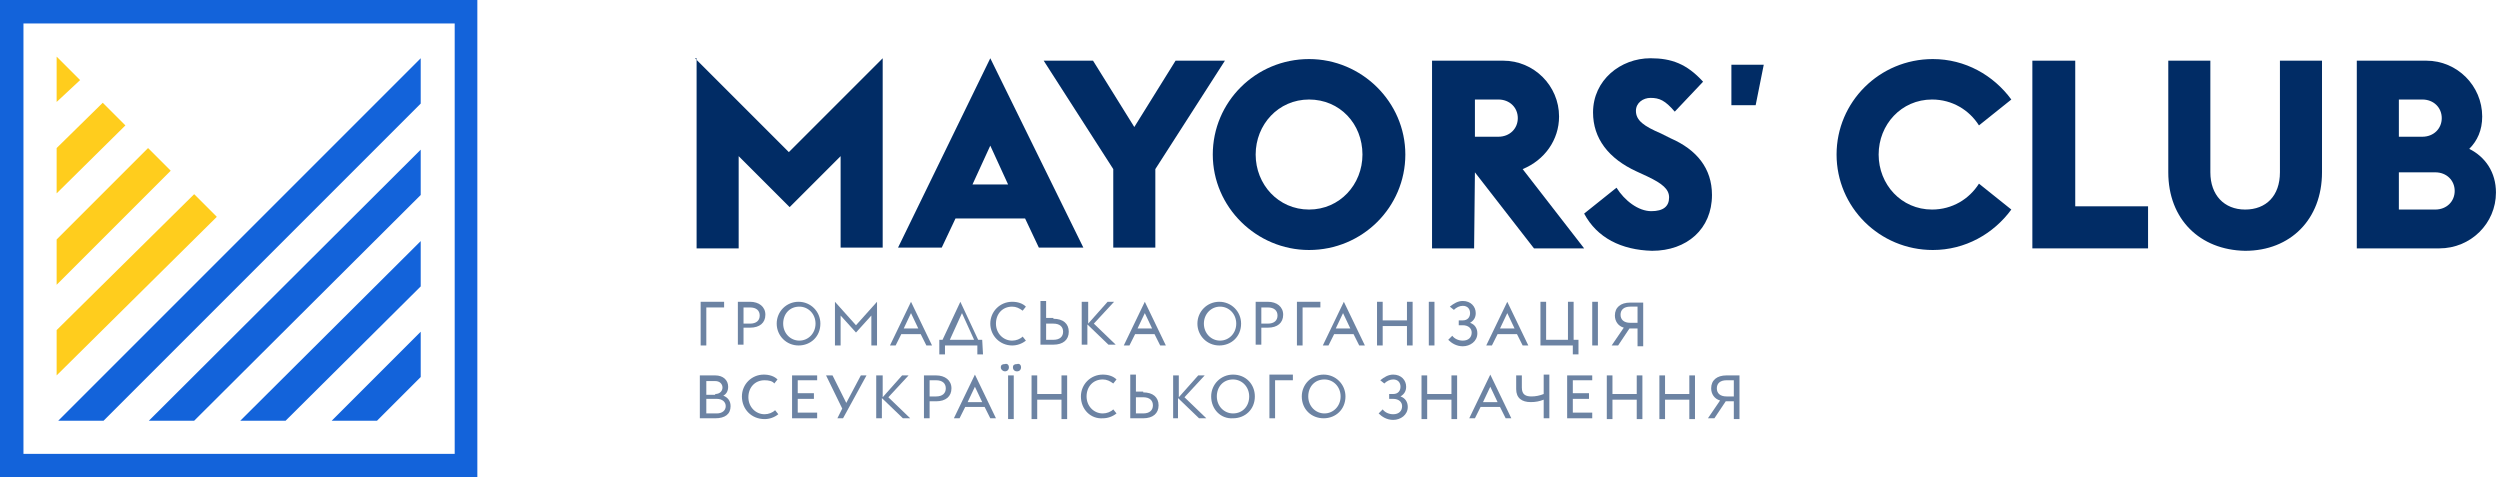 <?xml version="1.0" encoding="utf-8"?>
<!-- Generator: Adobe Illustrator 26.3.1, SVG Export Plug-In . SVG Version: 6.00 Build 0)  -->
<svg version="1.1" id="Слой_1" xmlns="http://www.w3.org/2000/svg" xmlns:xlink="http://www.w3.org/1999/xlink" x="0px" y="0px"
	 viewBox="0 0 309 59" style="enable-background:new 0 0 309 59;" xml:space="preserve">
<style type="text/css">
	.st0{fill:#012C65;}
	.st1{fill:#6C83A3;}
	.st2{clip-path:url(#SVGID_00000127009809989892048280000002172815855530981806_);}
	.st3{fill:#FFCD1D;}
	.st4{fill:#1363DA;}
</style>
<path class="st0" d="M85.9,7.2l11.6,11.6l11.6-11.6v23.4h-5.2V19.3l-6.3,6.3l-6.3-6.3v11.4h-5.2V7.2L85.9,7.2z"/>
<path class="st0" d="M122.4,7.2l11.5,23.4h-5.5l-1.7-3.6h-8.6l-1.7,3.6H111L122.4,7.2L122.4,7.2z M124.6,22.8l-2.2-4.8l-2.2,4.8
	H124.6L124.6,22.8z"/>
<path class="st0" d="M137.6,20.9L129,7.5h6.1l5.1,8.2l5.1-8.2h6.1l-8.6,13.4v9.7h-5.2V20.9z"/>
<path class="st0" d="M149.9,19.1c0-6.5,5.3-11.8,11.9-11.8c6.5,0,11.9,5.3,11.9,11.8c0,6.5-5.3,11.8-11.9,11.8
	C155.3,30.9,149.9,25.6,149.9,19.1z M168.4,19.1c0-3.8-2.8-6.8-6.6-6.8c-3.8,0-6.6,3.1-6.6,6.8s2.8,6.8,6.6,6.8
	C165.6,25.9,168.4,22.8,168.4,19.1z"/>
<path class="st0" d="M182.3,21.3L182.3,21.3l-0.1,9.4H177V7.5h8.8c3.8,0,6.9,3.1,6.9,6.9c0,2.9-1.8,5.4-4.5,6.5l7.6,9.8h-6.2
	L182.3,21.3L182.3,21.3z M185.2,16.9c1.4,0,2.4-1,2.4-2.3c0-1.3-1-2.3-2.4-2.3h-2.9v4.6H185.2z"/>
<path class="st0" d="M195.8,26.4l4-3.2c1,1.6,2.7,2.9,4.3,2.9c1.5,0,2.2-0.6,2.2-1.7c0-1-0.8-1.7-2.7-2.6l-1.3-0.6
	c-3.5-1.6-5.4-4.1-5.4-7.3c0-4,3.4-6.7,7.1-6.7c2.6,0,4.5,0.7,6.5,2.9l-3.5,3.7c-1.2-1.4-1.9-1.7-3-1.7c-0.9,0-1.8,0.6-1.8,1.6
	c0,1.2,1,1.9,3.1,2.8l1.2,0.6c3.2,1.4,5.1,3.7,5.1,7c0,4.2-3.1,6.9-7.4,6.9C200.4,30.9,197.4,29.4,195.8,26.4L195.8,26.4z"/>
<path class="st0" d="M227,19.1c0-6.5,5.3-11.8,11.9-11.8c4,0,7.5,2,9.7,5l-4,3.2c-1.2-1.9-3.3-3.2-5.8-3.2c-3.8,0-6.6,3.1-6.6,6.8
	s2.8,6.8,6.6,6.8c2.5,0,4.6-1.3,5.8-3.2l4,3.2c-2.2,3-5.7,5-9.7,5C232.3,30.9,227,25.6,227,19.1z"/>
<path class="st0" d="M251.3,7.5h5.2v18h9v5.2h-14.3V7.5z"/>
<path class="st0" d="M268,21.3V7.5h5.2v13.8c0,2.8,1.7,4.6,4.3,4.6c2.6,0,4.3-1.7,4.3-4.6V7.5h5.2v13.8c0,5.8-3.9,9.7-9.5,9.7
	C271.9,30.9,268,27.1,268,21.3z"/>
<path class="st0" d="M291.2,7.5h8.7c3.8,0,6.9,3.1,6.9,6.9c0,1.7-0.6,3-1.6,4c2,1,3.3,2.9,3.3,5.4c0,3.8-3.1,6.9-7,6.9h-10.2V7.5z
	 M299.4,16.9c1.4,0,2.4-1,2.4-2.3c0-1.3-1-2.3-2.4-2.3h-2.9v4.6H299.4z M301,25.9c1.4,0,2.4-1,2.4-2.3c0-1.3-1-2.3-2.4-2.3h-4.5v4.6
	H301z"/>
<path class="st1" d="M87.3,38v4.7h-0.7v-5.4h2.9V38H87.3z"/>
<path class="st1" d="M91.2,37.3h1.5c1.1,0,1.9,0.6,1.9,1.6c0,1-0.7,1.6-1.9,1.6h-0.8v2.1h-0.7V37.3L91.2,37.3z M92.7,40
	c0.8,0,1.2-0.4,1.2-1c0-0.6-0.4-1-1.2-1h-0.8v2L92.7,40L92.7,40z"/>
<path class="st1" d="M96,40c0-1.5,1.2-2.7,2.7-2.7c1.5,0,2.7,1.2,2.7,2.7c0,1.6-1.2,2.7-2.7,2.7C97.2,42.7,96,41.5,96,40z M100.8,40
	c0-1.2-0.9-2.1-2-2.1c-1.2,0-2,0.9-2,2.1c0,1.2,0.9,2.1,2,2.1C99.9,42.1,100.8,41.2,100.8,40z"/>
<path class="st1" d="M103.2,37.3l2.6,2.9l2.6-2.9v5.4h-0.7v-3.7l-1.9,2.1l-1.9-2.1v3.7h-0.7V37.3L103.2,37.3z"/>
<path class="st1" d="M112.6,37.3l2.6,5.4h-0.7l-0.7-1.4h-2.4l-0.7,1.4H110L112.6,37.3L112.6,37.3z M111.7,40.6h1.8l-0.9-1.9
	L111.7,40.6z"/>
<path class="st1" d="M121.5,43.8h-0.7v-1.1h-4v1.1h-0.7V42h0.4l2.2-4.7l2.2,4.7h0.5L121.5,43.8L121.5,43.8z M118.9,38.7l-1.5,3.3h3
	L118.9,38.7L118.9,38.7z"/>
<path class="st1" d="M122.4,40c0-1.5,1.2-2.7,2.7-2.7c0.7,0,1.3,0.2,1.7,0.6l-0.4,0.5c-0.4-0.3-0.8-0.5-1.3-0.5c-1.2,0-2,0.9-2,2.1
	c0,1.2,0.9,2.1,2,2.1c0.5,0,1-0.2,1.3-0.5l0.4,0.5c-0.5,0.4-1.1,0.6-1.7,0.6C123.6,42.7,122.4,41.5,122.4,40L122.4,40z"/>
<path class="st1" d="M130.2,39.4c1.2,0,1.9,0.6,1.9,1.6s-0.7,1.6-1.9,1.6h-1.6v-5.4h0.7v2.1H130.2L130.2,39.4z M129.3,42h0.9
	c0.8,0,1.2-0.4,1.2-1s-0.4-1-1.2-1h-0.9V42L129.3,42z"/>
<path class="st1" d="M133.8,37.3h0.7V40l2.4-2.7h0.8l-2.5,2.7l2.7,2.6h-0.9l-2.6-2.5v2.5h-0.7V37.3L133.8,37.3z"/>
<path class="st1" d="M141.5,37.3l2.6,5.4h-0.7l-0.7-1.4h-2.4l-0.7,1.4h-0.7L141.5,37.3L141.5,37.3z M140.6,40.6h1.8l-0.9-1.9
	L140.6,40.6z"/>
<path class="st1" d="M148,40c0-1.5,1.2-2.7,2.7-2.7s2.7,1.2,2.7,2.7c0,1.6-1.2,2.7-2.7,2.7S148,41.5,148,40z M152.8,40
	c0-1.2-0.9-2.1-2-2.1s-2,0.9-2,2.1c0,1.2,0.9,2.1,2,2.1S152.8,41.2,152.8,40z"/>
<path class="st1" d="M155.2,37.3h1.5c1.1,0,1.9,0.6,1.9,1.6c0,1-0.7,1.6-1.9,1.6h-0.8v2.1h-0.7V37.3L155.2,37.3z M156.7,40
	c0.8,0,1.2-0.4,1.2-1c0-0.6-0.4-1-1.2-1h-0.8v2L156.7,40L156.7,40z"/>
<path class="st1" d="M161,38v4.7h-0.7v-5.4h2.9V38H161z"/>
<path class="st1" d="M166.1,37.3l2.6,5.4h-0.7l-0.7-1.4h-2.4l-0.7,1.4h-0.7L166.1,37.3L166.1,37.3z M165.1,40.6h1.8l-0.9-1.9
	L165.1,40.6z"/>
<path class="st1" d="M170.2,37.3h0.7v2.3h3v-2.3h0.7v5.4h-0.7v-2.4h-3v2.4h-0.7V37.3z"/>
<path class="st1" d="M176.6,37.3h0.7v5.4h-0.7V37.3z"/>
<path class="st1" d="M179.2,37.9c0.5-0.4,1-0.7,1.6-0.7c1,0,1.6,0.7,1.6,1.5c0,0.5-0.2,0.9-0.7,1.2c0.6,0.2,0.9,0.7,0.9,1.3
	c0,1-0.9,1.6-1.8,1.6c-0.8,0-1.4-0.4-1.8-0.8l0.5-0.5c0.3,0.4,0.8,0.6,1.3,0.6c0.7,0,1.1-0.4,1.1-1c0-0.5-0.4-0.9-1.1-0.9h-0.5v-0.6
	h0.5c0.6,0,0.9-0.4,0.9-0.9c0-0.5-0.3-0.9-0.9-0.9c-0.4,0-0.8,0.2-1.1,0.5L179.2,37.9L179.2,37.9z"/>
<path class="st1" d="M186.3,37.3l2.6,5.4h-0.7l-0.7-1.4h-2.4l-0.7,1.4h-0.7L186.3,37.3L186.3,37.3z M185.4,40.6h1.8l-0.9-1.9
	L185.4,40.6z"/>
<path class="st1" d="M195.1,42v1.8h-0.7v-1.1h-4v-5.4h0.7V42h2.7v-4.7h0.7V42H195.1L195.1,42z"/>
<path class="st1" d="M196.8,37.3h0.7v5.4h-0.7V37.3z"/>
<path class="st1" d="M202.4,42.7v-2.1h-1l-1.4,2.1h-0.8l1.5-2.2c-0.7-0.2-1.1-0.8-1.1-1.5c0-1,0.7-1.6,1.9-1.6h1.6v5.4H202.4
	L202.4,42.7z M202.4,37.9h-0.9c-0.8,0-1.2,0.4-1.2,1c0,0.6,0.4,1,1.2,1h0.9V37.9L202.4,37.9z"/>
<path class="st1" d="M86.6,46.4h1.8c1,0,1.6,0.6,1.6,1.4c0,0.5-0.2,0.9-0.6,1.1c0.5,0.2,0.9,0.6,0.9,1.3c0,1-0.7,1.5-1.9,1.5h-1.9
	V46.4L86.6,46.4z M88.4,48.7c0.6,0,0.9-0.4,0.9-0.8c0-0.4-0.3-0.8-0.9-0.8h-1.1v1.7H88.4L88.4,48.7z M88.6,51.1
	c0.7,0,1.1-0.4,1.1-0.9c0-0.5-0.4-0.9-1.1-0.9h-1.3v1.8H88.6L88.6,51.1z"/>
<path class="st1" d="M91.7,49c0-1.5,1.2-2.7,2.7-2.7c0.7,0,1.3,0.2,1.7,0.6l-0.4,0.5C95.5,47.1,95,47,94.5,47c-1.2,0-2,0.9-2,2.1
	s0.9,2.1,2,2.1c0.5,0,1-0.2,1.3-0.5l0.4,0.5c-0.5,0.4-1.1,0.6-1.7,0.6C92.9,51.8,91.7,50.6,91.7,49L91.7,49z"/>
<path class="st1" d="M97.9,46.4h3.1V47h-2.4v1.6h2v0.7h-2v1.7h2.4v0.7h-3.1V46.4L97.9,46.4z"/>
<path class="st1" d="M104.2,51.7h-0.7l0.6-1.2l-2-4.1h0.8l1.7,3.4l1.8-3.4h0.7L104.2,51.7L104.2,51.7z"/>
<path class="st1" d="M108.4,46.4h0.7v2.7l2.4-2.7h0.8l-2.5,2.7l2.7,2.6h-0.9l-2.6-2.5v2.5h-0.7V46.4L108.4,46.4z"/>
<path class="st1" d="M114.2,46.4h1.5c1.1,0,1.9,0.6,1.9,1.6s-0.7,1.6-1.9,1.6h-0.8v2.1h-0.7V46.4L114.2,46.4z M115.7,49
	c0.8,0,1.2-0.4,1.2-1c0-0.6-0.4-1-1.2-1h-0.8v2L115.7,49L115.7,49z"/>
<path class="st1" d="M120.5,46.3l2.6,5.4h-0.7l-0.7-1.4h-2.4l-0.7,1.4h-0.7L120.5,46.3L120.5,46.3z M119.6,49.7h1.8l-0.9-1.9
	L119.6,49.7z"/>
<path class="st1" d="M124.7,45.4c0,0.3-0.2,0.5-0.5,0.5c-0.2,0-0.5-0.2-0.5-0.5c0-0.3,0.2-0.4,0.5-0.4
	C124.5,44.9,124.7,45.1,124.7,45.4z M124.6,46.4h0.7v5.4h-0.7V46.4z M126.2,45.4c0,0.3-0.2,0.5-0.5,0.5c-0.3,0-0.5-0.2-0.5-0.5
	c0-0.3,0.2-0.4,0.5-0.4C126,44.9,126.2,45.1,126.2,45.4z"/>
<path class="st1" d="M127.5,46.4h0.7v2.3h3v-2.3h0.7v5.4h-0.7v-2.4h-3v2.4h-0.7V46.4z"/>
<path class="st1" d="M133.6,49c0-1.5,1.2-2.7,2.7-2.7c0.7,0,1.3,0.2,1.7,0.6l-0.4,0.5c-0.4-0.3-0.8-0.5-1.3-0.5c-1.2,0-2,0.9-2,2.1
	s0.9,2.1,2,2.1c0.5,0,1-0.2,1.3-0.5l0.4,0.5c-0.5,0.4-1.1,0.6-1.7,0.6C134.8,51.8,133.6,50.6,133.6,49L133.6,49z"/>
<path class="st1" d="M141.3,48.5c1.2,0,1.9,0.6,1.9,1.6c0,1-0.7,1.6-1.9,1.6h-1.6v-5.4h0.7v2.1H141.3L141.3,48.5z M140.4,51.1h0.9
	c0.8,0,1.2-0.4,1.2-1c0-0.6-0.4-1-1.2-1h-0.9V51.1L140.4,51.1z"/>
<path class="st1" d="M145,46.4h0.7v2.7l2.4-2.7h0.8l-2.5,2.7l2.7,2.6h-0.9l-2.6-2.5v2.5H145V46.4L145,46.4z"/>
<path class="st1" d="M149.7,49c0-1.5,1.2-2.7,2.7-2.7c1.6,0,2.7,1.2,2.7,2.7c0,1.6-1.2,2.7-2.7,2.7C150.9,51.8,149.7,50.6,149.7,49z
	 M154.4,49c0-1.2-0.9-2.1-2-2.1c-1.2,0-2,0.9-2,2.1c0,1.2,0.9,2.1,2,2.1C153.6,51.1,154.4,50.2,154.4,49z"/>
<path class="st1" d="M157.6,47v4.7h-0.7v-5.4h2.9V47H157.6z"/>
<path class="st1" d="M160.9,49c0-1.5,1.2-2.7,2.7-2.7s2.7,1.2,2.7,2.7c0,1.6-1.2,2.7-2.7,2.7S160.9,50.6,160.9,49z M165.7,49
	c0-1.2-0.9-2.1-2-2.1c-1.2,0-2,0.9-2,2.1c0,1.2,0.9,2.1,2,2.1C164.8,51.1,165.7,50.2,165.7,49z"/>
<path class="st1" d="M170.6,47c0.5-0.4,1-0.7,1.6-0.7c1,0,1.6,0.7,1.6,1.5c0,0.5-0.2,0.9-0.7,1.2c0.6,0.2,0.9,0.7,0.9,1.3
	c0,1-0.9,1.6-1.8,1.6c-0.8,0-1.4-0.4-1.8-0.8l0.5-0.5c0.3,0.4,0.8,0.6,1.3,0.6c0.7,0,1.1-0.4,1.1-1c0-0.5-0.4-0.9-1.1-0.9h-0.5v-0.6
	h0.5c0.6,0,0.9-0.4,0.9-0.9c0-0.5-0.3-0.9-0.9-0.9c-0.4,0-0.8,0.2-1.1,0.5L170.6,47L170.6,47z"/>
<path class="st1" d="M175.7,46.4h0.7v2.3h3v-2.3h0.7v5.4h-0.7v-2.4h-3v2.4h-0.7V46.4z"/>
<path class="st1" d="M184.2,46.3l2.6,5.4h-0.7l-0.7-1.4H183l-0.7,1.4h-0.7L184.2,46.3L184.2,46.3z M183.3,49.7h1.8l-0.9-1.9
	L183.3,49.7z"/>
<path class="st1" d="M191.5,51.7h-0.7v-2.3c-0.5,0.2-1,0.3-1.6,0.3c-1.1,0-1.8-0.5-1.8-1.6v-1.7h0.7v1.5c0,0.9,0.5,1.1,1.2,1.1
	c0.5,0,1-0.1,1.5-0.3v-2.4h0.7L191.5,51.7L191.5,51.7z"/>
<path class="st1" d="M193.7,46.4h3.1V47h-2.4v1.6h2v0.7h-2v1.7h2.4v0.7h-3.1V46.4L193.7,46.4z"/>
<path class="st1" d="M198.6,46.4h0.7v2.3h3v-2.3h0.7v5.4h-0.7v-2.4h-3v2.4h-0.7V46.4z"/>
<path class="st1" d="M205.1,46.4h0.7v2.3h3v-2.3h0.7v5.4h-0.7v-2.4h-3v2.4h-0.7V46.4z"/>
<path class="st1" d="M214.3,51.7v-2.1h-1l-1.4,2.1h-0.8l1.5-2.2c-0.7-0.2-1.1-0.8-1.1-1.5c0-1,0.7-1.6,1.9-1.6h1.6v5.4H214.3
	L214.3,51.7z M214.3,47h-0.9c-0.8,0-1.2,0.4-1.2,1c0,0.6,0.4,1,1.2,1h0.9V47L214.3,47z"/>
<g>
	<defs>
		<rect id="SVGID_1_" y="0" width="59" height="59"/>
	</defs>
	<clipPath id="SVGID_00000088094560190454015380000006709069977559056527_">
		<use xlink:href="#SVGID_1_"  style="overflow:visible;"/>
	</clipPath>
	<g style="clip-path:url(#SVGID_00000088094560190454015380000006709069977559056527_);">
		<path class="st3" d="M21.1,21.1l-2.8-2.8L7,29.6v5.6L21.1,21.1z"/>
		<path class="st3" d="M26.8,26.8l-2.8-2.8L7,40.8v5.6L26.8,26.8z"/>
		<path class="st3" d="M7,23.9l8.5-8.4l-2.8-2.8L7,18.3V23.9z"/>
		<path class="st4" d="M52,12.8V7.2L7.2,52h5.6L52,12.8z"/>
		<path class="st4" d="M52,46.6V41L41,52h5.6L52,46.6z"/>
		<path class="st4" d="M52,24.1v-5.6L18.4,52h5.6L52,24.1z"/>
		<path class="st3" d="M9.9,9.9L7,7v5.6L9.9,9.9z"/>
		<path class="st4" d="M52,35.4v-5.6L29.7,52h5.6L52,35.4z"/>
		<path class="st4" d="M59,59H0V0h59V59z M2.9,56.1h53.3V2.9H2.9V56.1z"/>
	</g>
</g>
<path class="st0" d="M214,8h4l-1,5h-3V8z"/>
</svg>
